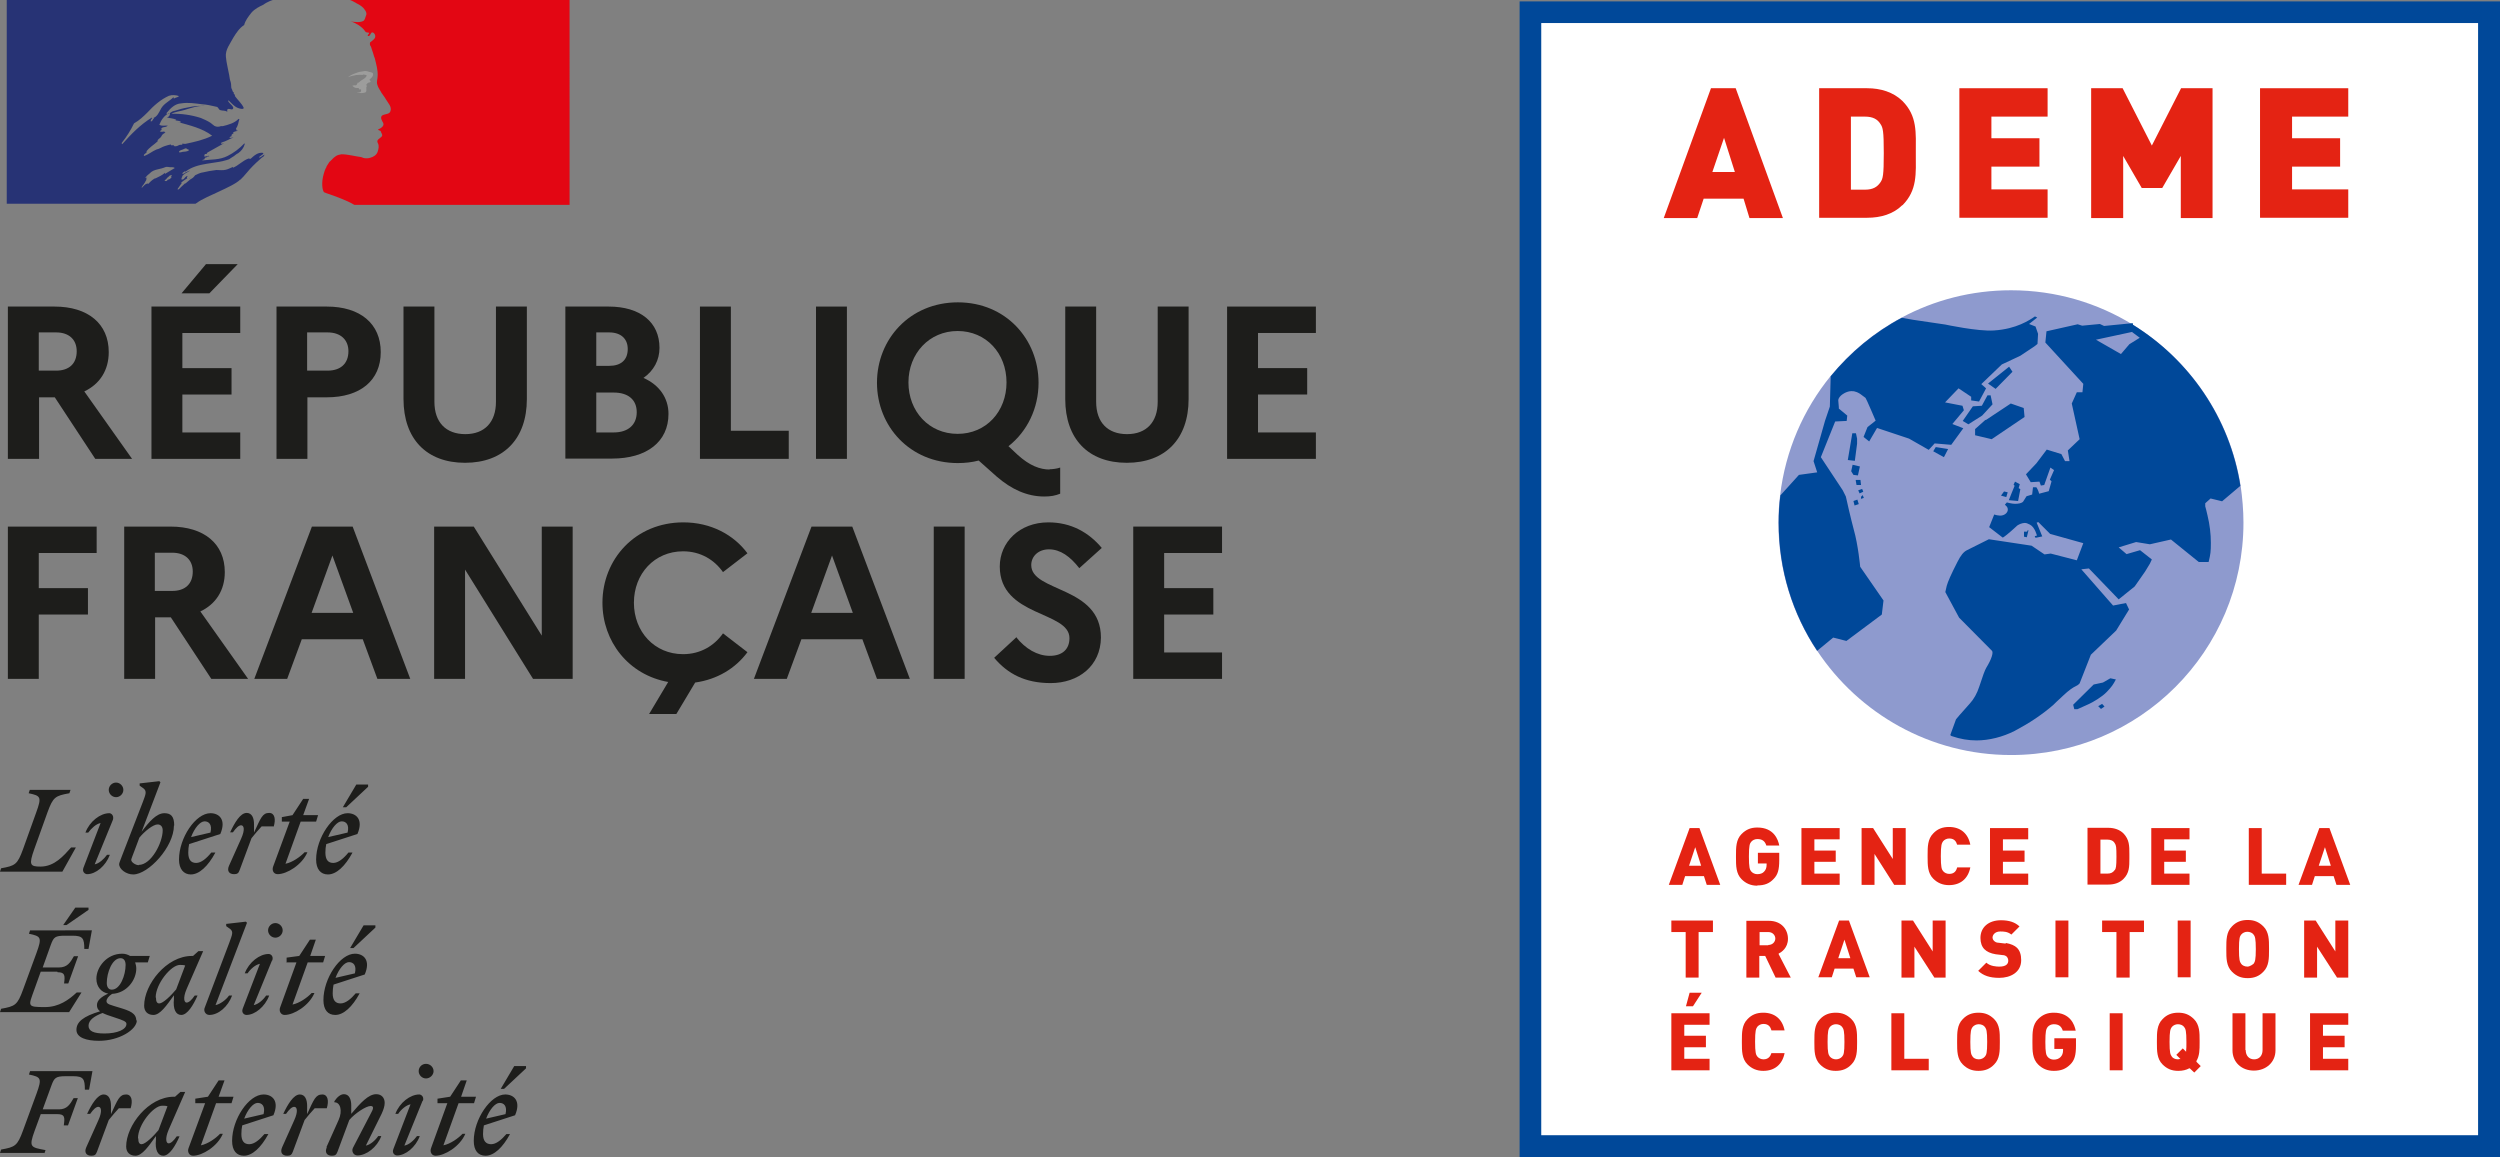 <?xml version="1.0" encoding="UTF-8"?>
<svg id="Calque_2" data-name="Calque 2" xmlns="http://www.w3.org/2000/svg" viewBox="0 0 88.97 41.18">
  <rect x="0" y="0" width="88.97" height="41.18" fill="#808080" stroke="none"/>
  <defs>
    <style>
      .cls-1 {
        fill: #e42313;
      }

      .cls-2 {
        fill: #004899;
      }

      .cls-3 {
        fill: #1d1d1b;
      }

      .cls-4 {
        fill: #fff;
      }

      .cls-5 {
        fill: #8e9ace;
      }

      .cls-6 {
        fill: #e30613;
      }

      .cls-7 {
        fill: #9d9d9c;
      }

      .cls-8 {
        fill: #273375;
      }
    </style>
  </defs>
  <g id="Calque_1-2" data-name="Calque 1">
    <g>
      <path class="cls-3" d="M.28,10.91h1.66c1.19,0,1.93.61,1.93,1.62,0,.65-.32,1.14-.87,1.4l1.7,2.4h-1.31l-1.44-2.19h-.56v2.19H.28v-5.42ZM1.38,11.84v1.35h.62c.46,0,.73-.25.73-.69,0-.41-.27-.67-.73-.67h-.62Z"/>
      <path class="cls-3" d="M5.39,10.91h3.16v.94h-2.06v1.25h1.75v.94h-1.75v1.35h2.06v.94h-3.16v-5.42ZM6.46,10.44l.87-1.04h1.13l-1.01,1.04h-1Z"/>
      <path class="cls-3" d="M9.84,10.91h1.79c1.19,0,1.92.61,1.92,1.62s-.73,1.61-1.92,1.61h-.69v2.19h-1.1v-5.42ZM10.93,11.84v1.35h.73c.46,0,.74-.25.74-.69,0-.41-.28-.67-.74-.67h-.73Z"/>
      <path class="cls-3" d="M17.65,10.91h1.1v3.29c0,1.42-.83,2.27-2.2,2.27s-2.19-.85-2.19-2.27v-3.29h1.1v3.39c0,.73.41,1.15,1.1,1.15s1.09-.43,1.09-1.15v-3.39Z"/>
      <path class="cls-3" d="M20.12,10.91h1.54c1.13,0,1.81.56,1.81,1.47,0,.43-.2.81-.57,1.07.57.25.89.72.89,1.28,0,.99-.77,1.59-2.01,1.59h-1.66v-5.42ZM21.22,11.84v1.18h.46c.42,0,.66-.21.66-.6,0-.36-.24-.59-.66-.59h-.46ZM21.22,13.97v1.42h.62c.51,0,.82-.27.82-.72s-.31-.7-.82-.7h-.62Z"/>
      <path class="cls-3" d="M24.91,10.91h1.1v4.42h2.06v1h-3.16v-5.42Z"/>
      <path class="cls-3" d="M29.04,10.91h1.1v5.42h-1.1v-5.42Z"/>
      <path class="cls-3" d="M37.34,16.7c.12,0,.27-.02.39-.06v.93c-.18.07-.33.1-.57.1-.6,0-1.16-.25-1.69-.71l-.64-.57c-.23.06-.48.09-.74.09-1.71,0-2.88-1.31-2.88-2.86s1.17-2.86,2.88-2.86,2.87,1.32,2.87,2.86c0,.91-.4,1.73-1.07,2.26l.33.31c.42.38.79.52,1.14.52ZM35.82,13.61c0-1.04-.73-1.83-1.74-1.83s-1.75.8-1.75,1.83.73,1.83,1.75,1.83,1.74-.8,1.74-1.83Z"/>
      <path class="cls-3" d="M41.2,10.91h1.1v3.29c0,1.42-.83,2.27-2.2,2.27s-2.19-.85-2.19-2.27v-3.29h1.1v3.39c0,.73.41,1.15,1.1,1.15s1.09-.43,1.09-1.15v-3.39Z"/>
      <path class="cls-3" d="M43.67,10.91h3.16v.94h-2.06v1.25h1.75v.94h-1.75v1.35h2.06v.94h-3.16v-5.42Z"/>
    </g>
    <g>
      <path class="cls-3" d="M.28,18.74h3.16v.94H1.38v1.25h1.75v.94h-1.75v2.29H.28v-5.42Z"/>
      <path class="cls-3" d="M4.41,18.74h1.66c1.19,0,1.93.61,1.93,1.62,0,.65-.32,1.14-.87,1.4l1.7,2.4h-1.31l-1.44-2.19h-.56v2.19h-1.1v-5.42ZM5.51,19.68v1.35h.62c.46,0,.73-.25.73-.69,0-.41-.27-.67-.73-.67h-.62Z"/>
      <path class="cls-3" d="M11.11,18.74h1.44l2.05,5.42h-1.17l-.52-1.41h-2.17l-.52,1.41h-1.17l2.05-5.42ZM12.57,21.81l-.74-2.04-.74,2.04h1.49Z"/>
      <path class="cls-3" d="M15.45,18.74h1.41l2.42,3.88v-3.88h1.1v5.42h-1.41l-2.42-3.89v3.89h-1.1v-5.42Z"/>
      <path class="cls-3" d="M25.73,22.54l.87.67c-.42.57-1.07.97-1.86,1.08l-.67,1.12h-.97l.68-1.14c-1.41-.25-2.34-1.44-2.34-2.82,0-1.55,1.17-2.86,2.88-2.86.98,0,1.79.44,2.28,1.1l-.87.67c-.31-.44-.8-.74-1.42-.74-1.02,0-1.75.8-1.75,1.83s.73,1.83,1.75,1.83c.62,0,1.11-.3,1.42-.74Z"/>
      <path class="cls-3" d="M28.89,18.74h1.44l2.05,5.42h-1.17l-.52-1.41h-2.17l-.52,1.41h-1.17l2.05-5.42ZM30.35,21.81l-.74-2.04-.74,2.04h1.49Z"/>
      <path class="cls-3" d="M33.23,18.74h1.1v5.42h-1.1v-5.42Z"/>
      <path class="cls-3" d="M36.16,22.67c.33.42.76.67,1.2.67s.7-.23.7-.63c0-.97-2.48-.75-2.48-2.55,0-.86.7-1.57,1.73-1.57.81,0,1.44.36,1.9.91l-.8.72c-.32-.41-.67-.67-1.08-.67-.38,0-.63.25-.63.56,0,.97,2.48.74,2.48,2.58-.01,1.01-.8,1.62-1.79,1.62-.91,0-1.53-.33-2.01-.9l.8-.74Z"/>
      <path class="cls-3" d="M40.33,18.74h3.16v.94h-2.06v1.25h1.75v.94h-1.75v1.35h2.06v.94h-3.16v-5.42Z"/>
    </g>
    <g>
      <path class="cls-8" d="M6.73,6.36h0s.04-.02.05-.04c0,0,0,0,0,0-.02.01-.04.03-.05.04"/>
      <path class="cls-8" d="M9.38,5.47s-.01,0-.02.01c.01,0,.02,0,.02-.01"/>
      <path class="cls-8" d="M8.55,6.4c.08-.08.16-.16.23-.25h0c.14-.17.29-.32.46-.47.05-.05.1-.09.15-.12.01-.01.01-.04.03-.06-.07.03-.11.08-.18.11-.01,0-.03-.01-.01-.03.05-.04.1-.07.15-.11,0,0,0,0-.01,0-.01,0-.01-.01-.01-.03-.18-.03-.32.1-.44.21-.03.01-.05-.01-.07-.01-.21.07-.36.25-.56.33v-.03c-.08.03-.16.08-.25.1-.12.03-.23.01-.34.01-.17.02-.33.05-.5.09,0,0,0,0-.01,0-.09.02-.17.06-.25.1h0s-.01.02-.02.03c-.03.03-.05.06-.09.08-.08.04-.15.12-.23.18,0,0-.01,0-.02,0-.08.07-.15.14-.22.21,0,0-.03,0-.04,0h0s0,0,0-.01c.01-.02.02-.04.04-.06.01-.02.03-.04.04-.06.02-.03.04-.06.06-.08,0,0,0-.01,0-.02,0,0-.01,0-.02,0,.07-.07.15-.12.23-.17h0s-.02,0-.02-.02c0-.01.02-.03.02-.04,0,0,0,0,0-.01,0,0,0,0-.01-.01-.02.01-.04.03-.06.04-.03.03-.06.09-.11.09,0,0-.01,0-.02,0,0,0-.01,0-.01,0,0,0,0,0,0,0,0,0,0,0,0,0,0,0,0,0,0,0,0,0,0,0,0-.01,0,0,0,0,0-.01,0,0,0,0,0,0,0,0,0-.01,0-.02,0,0,0,0,0-.01,0-.01.01-.02.02-.03,0,0,0,0,0-.01,0,0,0-.02.01-.02,0-.01,0-.02,0-.02.03-.03.06-.06.09-.08h0c.05-.03.11-.06.16-.09,0,0,.01-.01.02-.02-.08.03-.15.06-.22.11,0,0-.02,0-.02.01,0,0-.02,0-.03-.01,0,0,0,0,0-.01.01-.03.05-.04.08-.07.01,0,.03,0,.03.01.44-.34,1.04-.26,1.55-.44l.12-.08c.07-.03.12-.1.21-.14.11-.08.19-.18.23-.32,0-.01-.01-.03-.01-.03-.18.19-.38.34-.6.45-.29.15-.6.12-.9.16.01-.03.04-.03.07-.03,0-.04.03-.05.05-.08h.04s.01-.03.03-.03c.03,0,.07-.01.06-.01-.04-.05-.12.04-.19,0,.03-.03.01-.07.04-.08h.05s.03-.05.03-.05c.21-.12.4-.22.59-.33-.04,0-.07.04-.11.01.03,0,0-.04.03-.04.15-.04.27-.12.42-.18-.05,0-.1.04-.15,0,.03-.01.04-.04.08-.04v-.04s.01-.01.03-.01c-.01,0-.03-.01-.03-.01.01-.03.06-.01.08-.04-.01,0-.04,0-.04-.01.04-.06.11-.07.18-.08-.01-.03-.05,0-.05-.03,0-.01.01-.01.03-.01h-.03s-.01-.04-.01-.05c.08-.1.08-.22.12-.33-.01,0-.03,0-.03-.01-.14.15-.36.21-.56.26h-.07c-.07.03-.16.03-.23-.01-.05-.03-.08-.07-.14-.11-.11-.07-.22-.12-.34-.17-.34-.11-.7-.16-1.05-.15.15-.08.32-.09.48-.14.23-.07.45-.15.7-.14-.04-.01-.1,0-.14,0-.19-.01-.38.04-.59.08-.14.03-.26.08-.4.11-.08.03-.12.11-.22.1v-.04c.14-.17.3-.33.52-.34.25-.04.48,0,.73.03.18.01.34.05.52.09.07,0,.08.11.14.12.08.03.16,0,.25.06,0-.03-.01-.06,0-.08.05-.06.12.01.18-.01.11-.07-.1-.19-.15-.29,0-.01.01-.03.01-.03.11.1.19.21.33.27.07.03.23.07.21-.01-.07-.15-.21-.27-.31-.41v-.05s-.03-.01-.04-.03v-.05c-.06-.03-.04-.08-.07-.12-.04-.07-.01-.16-.04-.25-.03-.08-.04-.15-.05-.23-.04-.23-.1-.44-.12-.66-.03-.26.15-.47.27-.7.1-.16.21-.33.38-.44.04-.16.15-.3.26-.44.11-.13.29-.22.42-.28C9.53.05,9.71,0,9.71,0H.24v7.25h6.72c.26-.19.52-.28.89-.46.17-.08.57-.26.7-.4M6.44,5.42s-.08.01-.07-.01c.01-.07.11-.07.16-.1.03-.01.07-.04.1-.03.03.04.07.03.1.06-.08.08-.19.04-.29.08M4.34,5.12s-.01-.01-.01-.03c.18-.23.32-.45.44-.7.18-.1.33-.24.47-.38.23-.25.48-.47.77-.6.11-.04.25-.03.36.01-.04.05-.11.04-.16.08-.01,0-.03,0-.04-.01.01-.01.01-.03.01-.04-.14.15-.33.22-.44.4-.08.14-.14.32-.32.36-.05.01.01-.04-.01-.03-.42.26-.73.58-1.06.95M5.48,4.21s-.03.03-.04.05c-.01.03-.03.04-.05.06-.01,0-.03,0-.03-.01.01-.06.05-.11.11-.12.01,0,.01.01.01.03M6.11,6.26s-.02.03-.03.04c.02,0,.03.01.02.02-.03.03-.06.06-.1.07,0,0-.01,0-.02,0-.02.02-.03.03-.05.05-.01.01-.09,0-.07-.02.04-.03.07-.06.1-.1.02-.02.04-.03.06-.05.01-.01.02-.02.03-.03.01,0,.08-.01.07.01M5.87,6.15h0c-.05.04-.1.08-.16.11-.06.03-.12.06-.18.09,0,0,0,0,0,0,0,0-.02-.01-.02,0-.05.03-.1.06-.14.1,0,0-.01.01-.02.02h0s0,0,0,0c0,0-.01.01-.02.02h0s0,0,0,0c-.01.01-.02.02-.03.03,0,0,0,.01-.02.02,0,0-.03,0-.03-.01h0s-.02,0-.03.01c0,0-.01,0-.02.01,0,0,0,0,0,0,0,0,0,0-.01,0-.02.01-.03.03-.05.04-.03.03-.05.05-.08.08h0s0,0,0,0c0,0,0,0,0,0h0s0,0,0,0c0,0,0,0,0,.01,0,0,0,0,0,0,0,0,0,0-.01,0,0,0,0,0,0,0,0,0,0,0,0,0,0,0,0-.01-.01-.02h0s0,0,0,0c.01-.02.03-.03.04-.05,0,0,0,0,0,0v-.02s.03-.02.04-.03c0,0,0,0,0-.01.01-.02.03-.04.04-.06t0,0h0s.01-.03.02-.04c0,0,.01-.02.02-.03t0,0s0,0,0,0c0,0,0,0,0,0,0-.01,0-.02.01-.03,0,0,0,0,0,0,0,0,0,0,0,0,0,0,0,0,0-.01,0,0,0,0,0,0,0,0,0-.01,0-.02,0,0,0,0,0-.01.02-.03.03-.05.05-.07h0s-.03.03-.05.05c-.02.01-.04,0-.03-.02.01,0,.02-.02.03-.03h0s.04-.05.07-.07c.02-.01.03-.02.04-.03,0,0,0,0,0,0,0-.01.02-.02.03-.03,0,0,0,0,0,0,.13-.13.35-.12.53-.2.07-.03.15.01.22,0,.04,0,.08,0,.12.03-.12.07-.24.14-.35.21M6.15,5.2s.04,0,.05-.03h-.11s-.01-.01-.01-.03c-.07.01-.15.04-.22.06-.1.03-.18.1-.29.12-.15.06-.28.18-.44.23-.01,0-.01-.01-.01-.03.01-.04.07-.06.1-.1,0-.01,0-.03-.01-.03.11-.15.26-.23.4-.36v-.04c.04-.06.11-.08.14-.15.01-.04.07-.09.14-.12-.01-.01-.04-.01-.04-.04-.05,0-.11.03-.16-.01.03-.03.05-.04.08-.05-.01,0-.02,0-.03-.02-.01-.03.03-.06.07-.07.05-.01.12-.01.16-.06-.1-.01-.2.03-.3-.03.07-.18.18-.33.34-.41.01,0,.04,0,.04.01,0,.07-.04.12-.11.14.11.03.22.03.33.08-.01.03-.04.01-.05.01.07.04.15.01.22.07-.04.04-.08,0-.12,0,.42.12.88.22,1.23.49-.3.15-.62.22-.95.29-.04,0-.07,0-.11-.01,0,.01,0,.04-.01.04-.05,0-.1,0-.14.03-.05.03-.14.04-.18,0"/>
      <path class="cls-6" d="M20.25,0h-7.8s.02,0,.08.03c.06.03.14.08.2.11.1.05.2.12.26.22.03.04.07.12.04.18-.03.07-.04.18-.11.21-.08.04-.19.04-.29.03-.06,0-.11-.01-.16-.03.2.08.4.18.53.37.01.03.07.04.12.04.01,0,.01.03.01.04-.03.03-.05.04-.04.08h.04c.07-.03.06-.16.15-.12.07.04.1.14.05.21-.05.06-.11.1-.16.14-.01.03-.01.07,0,.1.04.05.05.11.07.17.04.1.06.21.1.3.05.21.11.41.1.62,0,.11-.05.21-.01.32.03.11.1.19.15.29.05.08.11.14.15.22.08.14.23.27.16.44-.04.1-.19.08-.29.14-.08.07-.01.18.03.25.07.12-.08.21-.18.25.03.04.08.03.1.06.01.07.08.11.04.18-.06.08-.22.12-.14.25.05.1.02.2-.01.3-.04.12-.15.18-.25.21-.08.03-.18.03-.26.01-.03-.01-.06-.03-.08-.03-.23-.03-.47-.1-.7-.1-.07.01-.14.03-.19.06-.06.04-.12.09-.17.15,0,0,0,0,0,0-.01.01-.02.02-.03.03l-.02.02h-.01c-.04.07-.08.12-.11.17,0,0,0,0,0,0,0,0,0,.01,0,.02-.05.08-.08.17-.1.25-.09.31-.05.58.01.65.02.02.45.15.76.29.14.06.24.11.32.16h7.66V0Z"/>
      <path class="cls-7" d="M12.91,2.65c.05.01.14.01.14.04-.03.11-.19.14-.28.25h-.04s-.03.1-.07.1c-.04-.01-.08,0-.12.01.05.06.12.1.21.08.01,0,.04.03.04.06,0,0,.01,0,.03-.01.01,0,.03,0,.03.01v.06c-.04.06-.11.03-.16.04.11.03.22.03.31,0,.08-.03,0-.17.06-.23-.03,0,0-.04-.03-.04.03-.03.05-.07.08-.08.03,0,.07-.01.08-.04,0-.03-.05-.04-.04-.07.08-.06.15-.14.12-.22-.01-.04-.12-.04-.19-.07-.07-.03-.15,0-.23.01-.07,0-.14.04-.21.06-.1.03-.18.08-.26.14.1-.04.19-.06.3-.08.08,0,.15-.02.23,0"/>
      <path class="cls-3" d="M17.78,39.25c.15,0,.28.11.21.4l-.69.16c.12-.32.32-.56.48-.56M18.16,40.36h-.14c-.17.2-.36.36-.54.36s-.29-.11-.29-.36c0-.11.01-.21.03-.31l1.11-.36c.22-.51-.04-.74-.35-.74-.52,0-1.12.88-1.12,1.65,0,.35.16.53.42.53.3,0,.61-.29.87-.77M17.94,38.75l.78-.73v-.08h-.42l-.48.81h.12ZM15.55,39.26h.37l-.58,1.6c-.05.13.02.27.16.27.33,0,.87-.33,1.06-.78h-.1c-.15.16-.43.36-.68.41l.54-1.5h.55l.07-.23h-.53l.2-.58h-.21l-.38.58-.45.07v.16ZM15.05,39.18c.05-.15-.06-.23-.13-.23-.32,0-.7.29-.85.69h.1c.1-.15.28-.31.44-.34l-.61,1.59c-.06.15.05.23.13.23.3,0,.66-.29.81-.69h-.1c-.11.15-.28.31-.45.34l.65-1.6ZM15.16,38.38c.14,0,.27-.12.27-.26s-.12-.26-.27-.26-.26.12-.26.26.12.26.26.26M11.63,40.83c-.08.18,0,.3.18.3.11,0,.16-.03.2-.14l.42-1.13c.2-.24.6-.5.76-.5.12,0,.1.1.02.24l-.65,1.25c-.06.12.02.27.16.27.32,0,.7-.29.85-.69h-.11c-.1.15-.28.31-.44.34l.56-1.13c.07-.15.11-.28.11-.39,0-.18-.11-.31-.3-.31-.28,0-.56.31-.89.7v-.3c0-.21-.07-.4-.26-.4-.12,0-.24.1-.34.25v.04c.21-.01.3.3.15.63l-.43.96ZM11.63,39.44c.08-.26.04-.49-.16-.49-.24,0-.3.18-.54.7v-.3c0-.21-.07-.4-.26-.4-.22,0-.43.35-.59.69h.1c.11-.16.21-.25.29-.25.1,0,.15.15,0,.48l-.43.96c-.08.18,0,.3.18.3.11,0,.16-.03.2-.14l.42-1.13c.12-.15.23-.28.36-.42h.42ZM9.17,39.25c.15,0,.28.11.21.4l-.69.16c.12-.32.32-.56.48-.56M9.55,40.36h-.14c-.17.2-.36.36-.54.36s-.28-.11-.28-.36c0-.11.01-.21.03-.31l1.11-.36c.22-.51-.04-.74-.35-.74-.53,0-1.12.88-1.12,1.65,0,.35.16.53.42.53.3,0,.61-.29.87-.77M6.93,39.26h.37l-.59,1.6c-.05.13.02.27.16.27.33,0,.87-.33,1.06-.78h-.1c-.15.16-.43.36-.68.41l.54-1.5h.55l.07-.23h-.53l.21-.58h-.21l-.38.58-.45.07v.16ZM4.91,40.51c0-.49.55-1.16.86-1.16.07,0,.13,0,.19.02l-.32.85c-.18.22-.47.5-.6.5-.08,0-.12-.06-.12-.21M6.59,38.86h-.17s-.19.17-.19.17h-.04c-.91,0-1.7,1.03-1.7,1.77,0,.21.13.33.33.33.24,0,.47-.34.73-.7v.13c-.04.37.07.57.26.57.22,0,.43-.35.58-.69h-.1c-.11.16-.21.25-.29.25-.08,0-.14-.15,0-.48l.59-1.35ZM4.65,39.44c.08-.26.04-.49-.16-.49-.24,0-.3.18-.54.7v-.3c0-.21-.07-.4-.26-.4-.22,0-.43.35-.59.69h.11c.11-.16.21-.25.29-.25.1,0,.15.15,0,.48l-.43.96c-.08.18,0,.3.18.3.11,0,.16-.03.2-.14l.42-1.13c.12-.15.23-.28.36-.42h.42ZM1.58,41.05l.04-.12c-.53-.1-.6-.1-.39-.68l.22-.6h.59c.27,0,.27.11.23.4h.15l.35-.97h-.15c-.13.23-.24.4-.52.4h-.58l.31-.85c.1-.27.15-.33.51-.33h.26c.37,0,.42.1.42.48h.15l.12-.66H1.07l-.04.12c.43.09.47.13.27.68l-.48,1.31c-.2.55-.28.59-.78.68l-.04.12h1.58Z"/>
      <path class="cls-3" d="M12.42,34.24c.15,0,.28.11.21.4l-.69.16c.12-.32.32-.56.48-.56M12.8,35.35h-.14c-.17.2-.36.36-.54.36s-.28-.11-.28-.36c0-.11.01-.21.03-.31l1.11-.36c.22-.51-.04-.74-.35-.74-.53,0-1.12.88-1.12,1.65,0,.35.16.53.42.53.3,0,.61-.29.87-.77M12.58,33.74l.78-.73v-.08h-.42l-.48.81h.12ZM10.18,34.25h.37l-.58,1.6c-.05.13.02.27.16.27.33,0,.87-.33,1.06-.78h-.1c-.15.16-.43.36-.68.41l.54-1.5h.55l.07-.23h-.53l.2-.58h-.21l-.38.58-.45.06v.16ZM9.69,34.18c.05-.15-.05-.23-.13-.23-.32,0-.7.29-.85.69h.1c.1-.15.28-.31.44-.34l-.61,1.59c-.06.15.05.23.13.23.3,0,.66-.29.81-.69h-.11c-.1.15-.28.31-.44.34l.65-1.59ZM9.8,33.37c.14,0,.26-.12.26-.26s-.12-.26-.26-.26-.26.12-.26.26.12.26.26.26M7.67,35.77l1.12-2.93-.04-.04-.7.08v.08l.14.1c.12.1.08.19-.03.49l-.87,2.3c-.06.12.02.27.16.27.32,0,.66-.29.81-.69h-.11c-.1.15-.32.31-.48.34M5.54,35.5c0-.49.55-1.16.86-1.16.07,0,.13,0,.19.02l-.32.85c-.18.22-.47.5-.6.5-.08,0-.12-.06-.12-.21M7.23,33.85h-.17s-.19.17-.19.17h-.04c-.91,0-1.7,1.02-1.7,1.77,0,.21.13.33.33.33.24,0,.47-.34.73-.7v.13c-.04.37.07.57.26.57.22,0,.43-.35.58-.69h-.1c-.11.16-.21.25-.29.25s-.14-.15,0-.48l.59-1.35ZM3.15,36.51c0-.21.21-.35.5-.46.1.05.24.1.43.16.3.1.42.14.42.23,0,.2-.33.34-.78.34-.38,0-.57-.08-.57-.28M3.98,35.22c-.13,0-.18-.11-.18-.24,0-.36.19-.88.49-.88.13,0,.18.11.18.24,0,.36-.19.88-.49.88M4.85,36.32c0-.26-.23-.35-.6-.46-.32-.1-.46-.12-.46-.23,0-.08.07-.18.2-.26.53-.03.86-.5.86-.9,0-.08-.02-.16-.04-.22h.45l.07-.23h-.7c-.08-.05-.18-.08-.28-.08-.56,0-.92.49-.92.89,0,.3.19.49.42.53-.26.12-.4.25-.4.41,0,.09.03.16.11.22-.6.18-.84.38-.84.66s.36.39.8.39c.73,0,1.35-.4,1.35-.73M2.05,34.6c.26,0,.27.11.23.4h.15l.35-.97h-.15c-.13.23-.24.4-.53.4h-.58l.29-.81c.1-.27.15-.32.51-.32h.26c.37,0,.42.1.42.47h.15l.12-.66H1.07l-.04.12c.43.09.47.13.27.68l-.48,1.31c-.2.55-.28.59-.78.68l-.04.12h2.46l.44-.7h-.17c-.28.26-.63.52-1.13.52-.65,0-.59-.03-.38-.62l.23-.64h.59ZM2.37,32.92l.78-.54v-.08h-.47l-.43.62h.12Z"/>
      <path class="cls-3" d="M12.16,29.23c.15,0,.28.11.21.4l-.69.16c.12-.32.32-.56.48-.56M12.54,30.34h-.14c-.17.21-.36.37-.54.37s-.28-.11-.28-.37c0-.1.01-.21.03-.3l1.11-.36c.22-.51-.04-.74-.35-.74-.52,0-1.12.88-1.12,1.65,0,.34.16.53.42.53.3,0,.61-.29.87-.77M12.32,28.73l.78-.73v-.08h-.42l-.48.81h.12ZM10.02,29.24h.29l-.59,1.6c-.05.14.02.27.16.27.33,0,.87-.33,1.06-.78h-.1c-.15.16-.43.36-.68.41l.54-1.5h.55l.07-.23h-.53l.21-.58h-.21l-.38.58-.38.07v.16ZM9.74,29.42c.08-.26.04-.49-.16-.49-.24,0-.3.18-.54.7v-.3c0-.21-.07-.4-.26-.4-.23,0-.43.35-.59.69h.1c.11-.16.21-.25.29-.25.1,0,.15.15,0,.48l-.43.96c-.08.18,0,.3.18.3.11,0,.16-.03.2-.15l.42-1.13c.12-.15.23-.28.36-.42h.42ZM7.28,29.23c.15,0,.28.11.21.4l-.69.16c.12-.32.32-.56.48-.56M7.66,30.34h-.14c-.17.21-.36.37-.54.37s-.28-.11-.28-.37c0-.1.01-.21.03-.3l1.11-.36c.22-.51-.04-.74-.35-.74-.53,0-1.12.88-1.12,1.65,0,.34.17.53.42.53.3,0,.61-.29.87-.77M4.94,30.79c-.11,0-.27-.1-.27-.19,0-.03.05-.15.11-.31l.18-.48c.19-.23.49-.47.65-.47.1,0,.18.07.18.21,0,.44-.41,1.23-.85,1.23M6.2,29.38c0-.33-.12-.44-.35-.44-.28,0-.54.3-.81.66l.67-1.76-.04-.04-.7.08v.08l.14.1c.12.1.08.2-.03.49l-.72,1.86c-.05.14-.12.3-.12.34,0,.19.26.37.5.37.54,0,1.45-.98,1.45-1.74M4.02,29.17c.04-.15-.06-.23-.13-.23-.32,0-.7.29-.85.69h.1c.11-.15.28-.31.44-.34l-.61,1.59c-.06.15.06.23.13.23.31,0,.66-.29.81-.69h-.1c-.11.15-.28.31-.44.34l.65-1.59ZM4.13,28.37c.14,0,.26-.12.26-.26s-.12-.26-.26-.26-.26.12-.26.26.12.26.26.26M2.52,28.11h-1.46l-.04.12c.43.09.47.13.27.68l-.47,1.31c-.2.55-.28.59-.78.68l-.04.12h2.22l.48-.86h-.17c-.27.3-.59.68-1.09.68-.37,0-.42-.06-.22-.62l.47-1.31c.2-.55.28-.59.78-.68l.04-.12Z"/>
    </g>
    <g>
      <path class="cls-2" d="M88.97,41.18h-34.89V.05h34.89v41.13Z"/>
      <rect class="cls-4" x="54.85" y=".82" width="33.34" height="39.58"/>
      <g>
        <path class="cls-5" d="M64.67,23.16c1.48,2.23,4.02,3.71,6.9,3.71,4.57,0,8.27-3.7,8.27-8.27,0-.45-.04-.88-.1-1.31-.38-2.42-1.82-4.49-3.83-5.73-1.26-.78-2.75-1.23-4.34-1.23-1.41,0-2.73.35-3.89.97-.98.52-1.83,1.23-2.53,2.08-.97,1.19-1.61,2.65-1.8,4.25-.04.32-.06.64-.06.97,0,1.69.5,3.25,1.37,4.56"/>
        <path class="cls-2" d="M68.89,15.91l.44.07-.15.29-.38-.21.09-.15ZM70.66,14.94l-.37.33v.22l.59.14,1.17-.79-.03-.32-.46-.16-.89.59ZM70.84,14.07h-.11s-.2.37-.2.37l-.32.02-.36.52.2.12.49-.31.37-.4-.07-.33ZM71.5,13.05l-.75.6.27.19.6-.61-.12-.18ZM65.75,16.37l.26.03.08-.61v-.18s-.04-.19-.04-.19h-.13s-.16.95-.16.95ZM65.88,16.77l.08.13.16.02.07-.32-.26-.06-.05.23ZM66.04,17.09l.03.17h.16s-.02-.18-.02-.18h-.16ZM66.13,17.45l.05.11.13-.06s-.04-.1-.04-.1l-.14.05ZM66.21,17.76s.12-.04.12-.04l-.04-.1s-.06.06-.06.06v.08M71.7,17.28s-.21.51-.21.52c0,0,.33.03.33.03l.08-.42-.06-.04.04-.14-.17-.09-.05.11.04.04ZM71.22,17.64l.18.05.05-.17-.13-.03-.11.15ZM75.1,24.14l-.26.15-.33.07-.73.72.04.16h.11s.42-.19.42-.19c.11-.05.45-.24.63-.43.17-.18.22-.25.32-.44l-.19-.04ZM74.9,25.15s-.09-.1-.09-.1c0,0-.14.08-.14.08,0,0,.1.1.1.1l.13-.09M72.13,18.92h-.1s0,.18,0,.18l.1.02.06-.25h-.03s-.02.05-.02.05ZM65.96,17.83l.04.16.15-.05-.05-.16-.14.05ZM64.67,23.16l.57-.47.47.12,1.26-.94.06-.5-.83-1.2s-.07-.77-.23-1.33c-.08-.29-.28-1.15-.28-1.17l-.11-.22-.78-1.18.51-1.27.41-.02.02-.19-.3-.25v-.05s-.02-.24-.02-.24c0-.16.28-.33.46-.33.05,0,.1,0,.15.02.13.03.25.14.36.22.02.01.36.81.36.81l-.29.23-.14.35.2.16.28-.48,1.14.38.7.4.21-.23.59.05.43-.59-.39-.15.41-.49-.05-.16-.62-.12.48-.5.45.3v.13s.28.04.28.04l.25-.47-.17-.15.73-.7.66-.31.51-.34.1-.08.02-.36-.09-.26-.23-.09.29-.23-.08-.04c-.19.13-.66.45-1.46.5-.57.04-1.73-.21-1.73-.21l-1.15-.17-.4-.07c-.98.52-1.83,1.23-2.53,2.08l-.03,1.08-.17.5-.41,1.44.13.4-.65.09-.66.73c-.04.32-.06.64-.06.97,0,1.69.5,3.25,1.37,4.56M75.91,11.56c2,1.24,3.44,3.31,3.82,5.73h0s-.65.55-.65.55l-.41-.1-.19.17v.11c.02.05.04.16.08.32.08.33.12.66.12.98,0,.3-.01.4-.08.68h-.35s-.99-.8-.99-.8l-.75.17-.49-.08-.62.19.28.24.48-.14.42.33-.07.15-.17.28-.37.53-.57.46-1.06-1.1-.27.03,1.13,1.29.46-.09.11.23-.46.75-.9.86-.4,1.02s-.05.06-.12.09c-.13.06-.28.17-.45.33-.22.2-.34.32-.36.34-.18.16-.39.32-.64.49-.25.17-.5.31-.74.44-.43.22-.92.34-1.36.34-.29,0-.58-.05-.87-.15-.04-.01-.06-.03-.06-.05l.2-.55s.17-.21.49-.56c.14-.15.26-.36.34-.61.12-.37.2-.59.25-.67.18-.29.26-.54.2-.6l-1.17-1.18-.49-.91.05-.22c.04-.15.16-.42.38-.85.12-.24.22-.36.34-.42l.78-.39,1.52.23.46.31.22-.03.93.24.23-.61-1.18-.33-.42-.42-.06.02.2.49-.24.05-.03-.06.08-.02s-.07-.3-.25-.39c-.07-.03-.11-.06-.18-.06-.09,0-.24.05-.31.13-.26.24-.46.4-.48.39l-.48-.37.18-.45.07.02s.09.02.14.02c.15,0,.25-.09.27-.18.02-.11-.05-.16-.05-.16,0,0-.05-.05-.05-.05,0,0,.07-.08.07-.08,0,0,.18.05.29.05.12,0,.24-.02.29-.08l.12-.19.2-.06.03-.26h.12s.07.1.1.23l.34-.09.1-.35-.06-.06.15-.34-.13-.09-.22.62-.12.02-.05-.14-.31.02-.17-.28.37-.39.37-.49.52.16.13.25h.16s-.06-.38-.06-.38l.42-.4-.28-1.27.18-.4h.2s.03-.3.03-.3l-1.35-1.47.04-.4,1.11-.25.16.05.63-.06.15.07,1.02-.1h0ZM75.89,11.81l-1.3.28.89.51.3-.35.37-.23-.27-.2Z"/>
      </g>
      <g>
        <path class="cls-1" d="M62.26,7.76l-.21-.69h-1.42l-.23.69h-1.19l1.68-4.62h.88l1.68,4.62h-1.19ZM61.36,4.89l-.42,1.23h.8l-.39-1.23Z"/>
        <path class="cls-1" d="M67.7,7.3c-.32.32-.77.45-1.25.45h-1.71V3.14h1.71c.48,0,.93.14,1.25.45.54.54.48,1.13.48,1.86s.06,1.32-.48,1.86ZM66.92,4.41c-.1-.16-.26-.26-.55-.26h-.5v2.6h.5c.29,0,.44-.1.55-.26.09-.13.12-.25.12-1.04s-.03-.91-.12-1.04Z"/>
        <path class="cls-1" d="M69.73,7.76V3.14h3.14v1.01h-2v.77h1.71v1.01h-1.71v.81h2v1.01h-3.14Z"/>
        <path class="cls-1" d="M77.61,7.76v-2.21l-.66,1.14h-.73l-.66-1.14v2.21h-1.14V3.14h1.12l1.04,2.04,1.04-2.04h1.12v4.62h-1.14Z"/>
        <path class="cls-1" d="M80.43,7.76V3.14h3.14v1.01h-2v.77h1.71v1.01h-1.71v.81h2v1.01h-3.14Z"/>
      </g>
      <g>
        <path class="cls-1" d="M60.13,29.47l-.74,2.02h.48l.1-.31h.67l.1.31h.48l-.74-2.02h-.36ZM60.11,30.81l.22-.66.21.66h-.43Z"/>
        <path class="cls-1" d="M62.54,31.51c.26,0,.43-.07.58-.23h0c.15-.15.2-.33.2-.67v-.26h-.76v.38h.31v.05c0,.1-.03.18-.09.24-.05.06-.14.09-.24.09-.09,0-.17-.04-.22-.1-.05-.06-.08-.14-.08-.53s.03-.46.08-.52c.05-.06.13-.1.22-.1.17,0,.27.07.32.23h.46c-.04-.21-.19-.64-.78-.64-.23,0-.4.07-.56.23-.2.2-.2.48-.2.77v.07c0,.29,0,.57.2.77.15.15.33.23.56.23Z"/>
        <polygon class="cls-1" points="64.57 30.67 65.33 30.67 65.33 30.27 64.57 30.27 64.57 29.87 65.47 29.87 65.47 29.47 64.11 29.47 64.11 31.49 65.47 31.49 65.47 31.09 64.57 31.09 64.57 30.67"/>
        <polygon class="cls-1" points="67.82 31.49 67.82 29.47 67.36 29.47 67.36 30.57 66.66 29.47 66.25 29.47 66.25 31.49 66.71 31.49 66.71 30.39 67.41 31.49 67.82 31.49"/>
        <path class="cls-1" d="M69.65,30.88c-.03.1-.09.22-.28.22-.09,0-.17-.04-.22-.1-.05-.06-.08-.14-.08-.53s.03-.46.08-.53c.05-.06.13-.1.22-.1.19,0,.25.12.28.22h.47c-.08-.4-.35-.63-.76-.63-.23,0-.41.07-.56.23-.2.2-.2.48-.2.77v.07c0,.29,0,.57.2.77.15.15.33.23.56.23.41,0,.68-.23.76-.63h-.47Z"/>
        <polygon class="cls-1" points="71.28 30.67 72.05 30.67 72.05 30.27 71.28 30.27 71.28 29.87 72.18 29.87 72.18 29.47 70.82 29.47 70.82 31.49 72.18 31.49 72.18 31.09 71.28 31.09 71.28 30.67"/>
        <path class="cls-1" d="M75.78,30.57s0-.06,0-.09,0-.06,0-.09c0-.29,0-.51-.21-.73-.13-.13-.32-.2-.54-.2h-.74v2.02h.74c.23,0,.41-.07.54-.2.21-.21.21-.44.21-.73ZM75.26,30.96c-.06.09-.14.13-.26.13h-.25v-1.21h.25c.12,0,.21.04.26.13.05.07.06.14.06.48,0,.36-.02.42-.06.48Z"/>
        <polygon class="cls-1" points="77.02 30.67 77.79 30.67 77.79 30.27 77.02 30.27 77.02 29.87 77.92 29.87 77.92 29.47 76.56 29.47 76.56 31.49 77.92 31.49 77.92 31.09 77.02 31.09 77.02 30.67"/>
        <polygon class="cls-1" points="80.49 29.47 80.03 29.47 80.03 31.49 81.36 31.49 81.36 31.09 80.49 31.09 80.49 29.47"/>
        <path class="cls-1" d="M83.16,31.49h.48l-.74-2.02h-.36l-.74,2.02h.48l.1-.31h.67l.1.31ZM82.52,30.81l.22-.66.21.66h-.43Z"/>
        <polygon class="cls-1" points="59.99 34.79 60.45 34.79 60.45 33.17 60.96 33.17 60.96 32.76 59.48 32.76 59.48 33.17 59.99 33.17 59.99 34.79"/>
        <path class="cls-1" d="M63.31,33.93c.08-.04.32-.19.32-.52s-.23-.64-.68-.64h-.8v2.02h.46v-.77h.21l.37.77h.54l-.44-.85h.02ZM62.93,33.64h-.31v-.47h.31c.16,0,.25.12.25.23s-.09.23-.25.23Z"/>
        <path class="cls-1" d="M65.45,32.76l-.74,2.02h.48l.1-.31h.67l.1.31h.48l-.74-2.02h-.36ZM65.42,34.1l.22-.66.21.66h-.43Z"/>
        <polygon class="cls-1" points="67.67 32.76 67.67 34.79 68.13 34.79 68.13 33.69 68.84 34.79 69.24 34.79 69.24 32.76 68.78 32.76 68.78 33.86 68.08 32.76 67.67 32.76"/>
        <path class="cls-1" d="M71.37,33.58l-.25-.03c-.07,0-.12-.03-.16-.07-.04-.04-.05-.09-.05-.11,0-.1.09-.22.27-.22h.02c.09,0,.25,0,.38.11l.29-.29c-.16-.15-.37-.22-.66-.22-.44,0-.73.25-.73.63,0,.17.05.31.14.4.09.09.22.15.4.18l.25.03c.07,0,.12.03.15.06.03.04.05.08.05.14,0,.1-.06.21-.32.21-.09,0-.32-.01-.46-.14l-.29.29c.18.17.41.25.75.25.39,0,.78-.19.78-.63,0-.2-.05-.34-.15-.44-.08-.08-.22-.14-.39-.17Z"/>
        <rect class="cls-1" x="73.15" y="32.76" width=".46" height="2.02"/>
        <polygon class="cls-1" points="75.32 34.79 75.79 34.79 75.79 33.17 76.3 33.17 76.3 32.76 74.81 32.76 74.81 33.17 75.32 33.17 75.32 34.79"/>
        <rect class="cls-1" x="77.5" y="32.76" width=".46" height="2.02"/>
        <path class="cls-1" d="M80.75,33.74c0-.29,0-.57-.2-.77-.16-.16-.33-.23-.56-.23s-.41.07-.56.23c-.2.2-.2.48-.2.77v.07c0,.29,0,.57.2.77.16.16.33.23.56.23s.41-.07.56-.23c.2-.2.2-.48.2-.77v-.07ZM80.2,34.3s-.12.1-.22.1-.19-.05-.22-.1c-.05-.07-.08-.13-.08-.52s.03-.46.08-.52c.05-.06.13-.1.22-.1s.18.04.22.1c.05.06.08.14.08.52s-.03.45-.08.52Z"/>
        <polygon class="cls-1" points="83.57 34.79 83.57 32.76 83.11 32.76 83.11 33.86 82.41 32.76 82 32.76 82 34.79 82.46 34.79 82.46 33.69 83.17 34.79 83.57 34.79"/>
        <polygon class="cls-1" points="59.94 37.27 60.71 37.27 60.71 36.86 59.94 36.86 59.94 36.47 60.84 36.47 60.84 36.06 59.48 36.06 59.48 38.09 60.84 38.09 60.84 37.68 59.94 37.68 59.94 37.27"/>
        <polygon class="cls-1" points="60.13 35.33 60 35.81 60.25 35.81 60.56 35.33 60.13 35.33"/>
        <path class="cls-1" d="M63.04,36.67h.47c-.08-.4-.35-.63-.76-.63-.23,0-.41.07-.56.23-.2.2-.2.48-.2.77v.07c0,.29,0,.57.2.77.15.15.33.23.56.23.41,0,.68-.23.76-.63h-.47c-.03.1-.1.22-.28.22-.09,0-.17-.04-.22-.1-.05-.06-.08-.14-.08-.53s.03-.46.08-.53c.05-.06.13-.1.22-.1.19,0,.25.12.28.22Z"/>
        <path class="cls-1" d="M65.33,36.04c-.23,0-.41.07-.56.23-.2.2-.2.48-.2.77v.07c0,.29,0,.57.2.77.16.16.33.23.56.23s.41-.07.56-.23h0c.2-.2.2-.48.2-.77v-.07c0-.29,0-.57-.2-.77-.16-.16-.33-.23-.56-.23ZM65.56,37.6c-.05.06-.13.1-.22.1s-.17-.04-.22-.1c-.05-.07-.08-.13-.08-.52s.03-.46.08-.53c.05-.06.13-.1.22-.1s.18.04.22.1c.05.07.08.13.08.53s-.03.46-.08.52Z"/>
        <polygon class="cls-1" points="67.77 36.06 67.31 36.06 67.31 38.09 68.64 38.09 68.64 37.68 67.77 37.68 67.77 36.06"/>
        <path class="cls-1" d="M70.41,36.04c-.23,0-.41.07-.56.23-.2.2-.2.48-.2.77v.07c0,.29,0,.57.2.77.16.16.33.23.56.23s.41-.07.56-.23h0c.2-.2.2-.48.2-.77v-.07c0-.29,0-.57-.2-.77-.16-.16-.33-.23-.56-.23ZM70.64,37.6c-.05.06-.13.1-.22.1-.11,0-.19-.05-.22-.1-.05-.07-.08-.13-.08-.52s.03-.46.08-.53c.05-.06.13-.1.22-.1s.18.04.22.1c.05.07.08.13.08.53s-.03.46-.08.52Z"/>
        <path class="cls-1" d="M73.4,36.68h.47c-.04-.21-.19-.64-.78-.64-.23,0-.4.07-.56.23-.2.2-.2.48-.2.77v.07c0,.29,0,.57.2.77.15.15.33.23.56.23.26,0,.43-.07.59-.23h0c.15-.15.2-.33.2-.67v-.26h-.77v.38h.31v.05c0,.1-.03.18-.09.24-.06.06-.14.09-.24.09-.09,0-.17-.04-.22-.1-.05-.06-.08-.14-.08-.53s.03-.46.08-.53c.05-.06.13-.1.22-.1.17,0,.27.07.32.23Z"/>
        <rect class="cls-1" x="75.08" y="36.06" width=".46" height="2.03"/>
        <path class="cls-1" d="M78.16,37.77c.12-.19.12-.42.12-.66v-.07c0-.29,0-.57-.2-.77-.16-.16-.33-.23-.56-.23s-.41.07-.56.23c-.2.2-.2.48-.2.77v.07c0,.29,0,.57.2.77.16.16.33.23.56.23.15,0,.28-.03.39-.09h.02s.16.15.16.15l.23-.23-.15-.15v-.02ZM77.8,37.38v.05s-.12-.12-.12-.12l-.23.23.15.15h-.04s-.03.01-.05.01c-.11,0-.19-.05-.22-.1-.05-.07-.08-.13-.08-.52s.03-.46.08-.53c.05-.06.13-.1.22-.1s.18.04.22.1c.05.06.08.14.08.53,0,.15,0,.25-.01.31Z"/>
        <path class="cls-1" d="M79.91,37.37v-1.31h-.46v1.32c0,.42.32.72.76.72s.77-.3.77-.72v-1.32h-.46v1.31c0,.2-.12.33-.3.33s-.3-.13-.3-.33Z"/>
        <polygon class="cls-1" points="82.67 37.27 83.44 37.27 83.44 36.86 82.67 36.86 82.67 36.47 83.57 36.47 83.57 36.06 82.21 36.06 82.21 38.09 83.57 38.09 83.57 37.68 82.67 37.68 82.67 37.27"/>
      </g>
    </g>
  </g>
</svg>